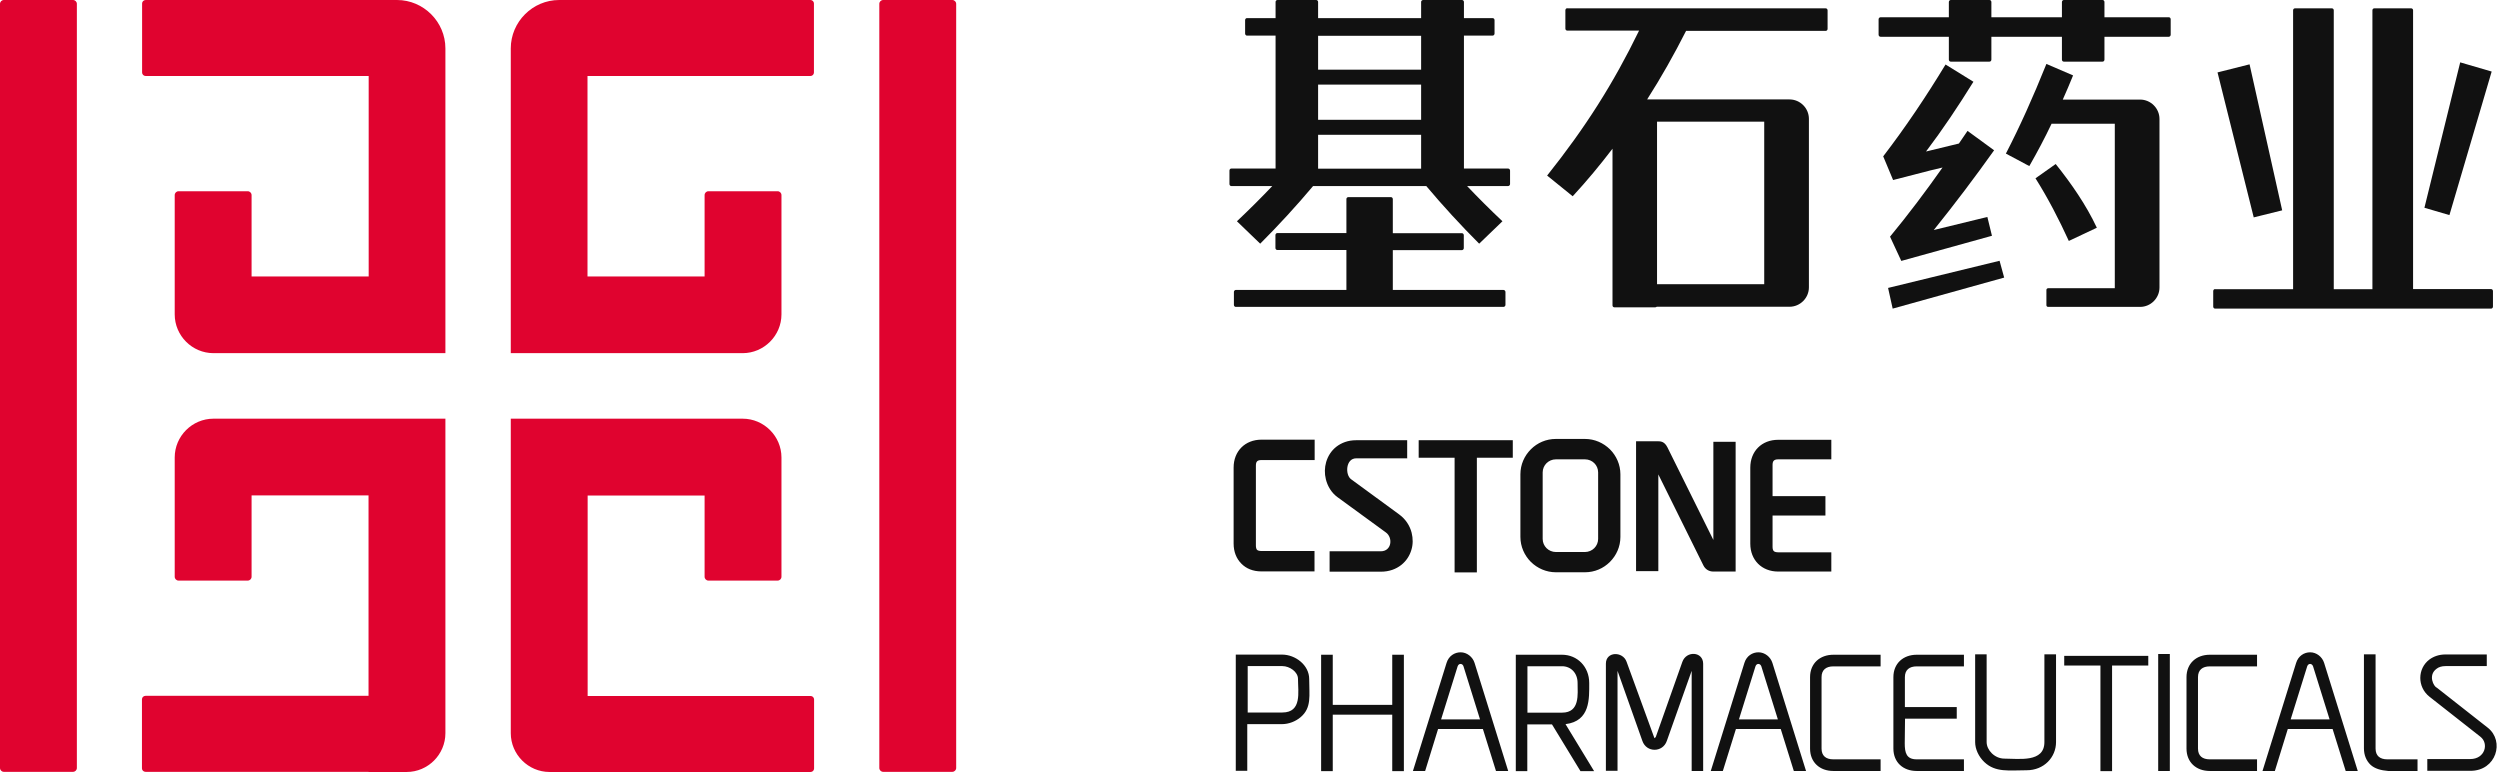 <svg viewBox="0 0 174 54" fill="none" xmlns="http://www.w3.org/2000/svg">
<path d="M0 53.45V0.27C0 0.12 0.12 0 0.27 0H5.08C5.23 0 5.35 0.12 5.35 0.27V53.45C5.35 53.6 5.23 53.72 5.08 53.72H0.27C0.12 53.72 0 53.6 0 53.45ZM49.04 34.48V40.14C49.04 40.29 49.16 40.41 49.31 40.41H54.12C54.27 40.41 54.39 40.29 54.39 40.14V31.84C54.39 30.36 53.17 29.14 51.69 29.14H35.55V51.03C35.55 52.51 36.77 53.73 38.25 53.73H56.42C56.55 53.73 56.66 53.62 56.66 53.49V48.68C56.66 48.55 56.55 48.44 56.42 48.44H40.9V34.49H49.05L49.04 34.48ZM25.65 53.72H10.13C9.99 53.72 9.88 53.61 9.88 53.48V48.67C9.88 48.54 9.99 48.43 10.13 48.43H25.65V34.48H17.51V40.14C17.51 40.29 17.39 40.41 17.24 40.41H12.43C12.28 40.41 12.16 40.29 12.16 40.14V31.84C12.16 30.36 13.37 29.14 14.86 29.14H31V51.03C31 52.51 29.79 53.73 28.3 53.73H25.65V53.72ZM17.51 19.24V13.58C17.51 13.43 17.39 13.31 17.24 13.31H12.43C12.28 13.31 12.16 13.43 12.16 13.58V21.88C12.16 23.36 13.37 24.58 14.86 24.58H31V3.37C31 1.52 29.48 0 27.63 0H10.14C10 0 9.89 0.11 9.89 0.24V5.05C9.89 5.18 10 5.29 10.14 5.29H25.66V19.24H17.52H17.51ZM40.89 19.24H49.04V13.58C49.04 13.43 49.16 13.31 49.31 13.31H54.12C54.27 13.31 54.39 13.43 54.39 13.58V21.88C54.39 23.36 53.17 24.58 51.69 24.58H35.55V3.37C35.55 1.52 37.07 0 38.92 0H56.41C56.54 0 56.65 0.11 56.65 0.24V5.05C56.65 5.18 56.54 5.29 56.41 5.29H40.89V19.24ZM61.2 53.45V0.27C61.2 0.12 61.32 0 61.47 0H66.28C66.43 0 66.55 0.12 66.55 0.27V53.45C66.55 53.6 66.43 53.72 66.28 53.72H61.47C61.32 53.72 61.2 53.6 61.2 53.45Z" fill="#E0032F"></path>
<path d="M91.5 32.02H87.8C87.51 32.02 87.41 32.12 87.41 32.41V37.97C87.41 38.11 87.44 38.21 87.49 38.27C87.55 38.32 87.65 38.35 87.79 38.35H91.49V39.77H87.79C87.22 39.77 86.74 39.58 86.4 39.23C86.05 38.88 85.86 38.4 85.86 37.83V32.54C85.86 31.4 86.66 30.6 87.8 30.6H91.5V32.02ZM105.29 31.86H102.79V39.84H101.24V31.86H98.74V30.64H105.29V31.86ZM113.87 39.75V30.71H115.36C115.61 30.71 115.85 30.74 116.05 31.13L119.25 37.58V30.75H120.8V39.78H119.25C118.97 39.78 118.71 39.65 118.56 39.36L115.42 33.02V39.75H113.87ZM108.29 30.55H110.31C110.99 30.55 111.6 30.83 112.05 31.27C112.5 31.72 112.78 32.34 112.78 33.01V37.37C112.78 38.05 112.5 38.66 112.05 39.11C111.6 39.56 110.99 39.83 110.31 39.83H108.29C107.61 39.83 107 39.55 106.55 39.11C106.1 38.66 105.82 38.04 105.82 37.37V33.01C105.82 32.33 106.1 31.72 106.55 31.27C107 30.82 107.61 30.55 108.29 30.55ZM110.31 31.97H108.29C107.78 31.97 107.37 32.38 107.37 32.88V37.51C107.37 38.01 107.78 38.42 108.29 38.42H110.31C110.82 38.42 111.23 38.01 111.23 37.51V32.88C111.23 32.37 110.82 31.97 110.31 31.97ZM127.46 31.97H123.76C123.62 31.97 123.52 32 123.46 32.06C123.4 32.11 123.37 32.22 123.37 32.36V34.53H127.05V35.88H123.37V38.06C123.37 38.2 123.4 38.31 123.46 38.36C123.51 38.41 123.62 38.44 123.76 38.44H127.46V39.78H123.76C122.62 39.78 121.82 38.98 121.82 37.84V32.55C121.82 31.41 122.61 30.61 123.76 30.61H127.46V31.97ZM97.95 31.9H94.39C93.66 31.9 93.61 33.04 94.03 33.35L97.39 35.81C97.84 36.14 98.13 36.6 98.25 37.08C98.35 37.48 98.35 37.9 98.23 38.28C98.11 38.68 97.88 39.04 97.53 39.32C97.16 39.61 96.69 39.79 96.1 39.79H92.54V38.37H96.1C96.87 38.37 96.96 37.42 96.46 37.06L93.1 34.61C92.67 34.3 92.4 33.84 92.28 33.36C92.18 32.96 92.19 32.54 92.3 32.16C92.42 31.75 92.65 31.38 93 31.1C93.36 30.82 93.82 30.64 94.38 30.64H97.94V31.92L97.95 31.9Z" fill="#111111"></path>
<path d="M109.09 0.58H127.07C127.14 0.58 127.2 0.64 127.2 0.72V2.01C127.2 2.09 127.14 2.15 127.07 2.15H117.35C116.51 3.81 115.61 5.4 114.64 6.92H124.55C125.29 6.92 125.9 7.53 125.9 8.27V20C125.9 20.74 125.29 21.35 124.55 21.35H115.31C115.31 21.35 115.25 21.39 115.21 21.39H112.36C112.29 21.39 112.23 21.33 112.23 21.26V10.35C111.36 11.49 110.44 12.6 109.46 13.66L107.68 12.22C110.35 8.87 112.29 5.81 114.08 2.13H109.08C109.01 2.13 108.95 2.07 108.95 1.99V0.71C108.95 0.64 109.01 0.57 109.08 0.57M115.33 19.78H122.79V8.47H115.33V19.78Z" fill="#111111"></path>
<path d="M156.57 4.48L158.84 14.64L156.86 15.13L154.34 5.04L156.56 4.48H156.57ZM154.17 20.12C154.1 20.12 154.04 20.18 154.04 20.26V21.34C154.04 21.42 154.1 21.48 154.17 21.48H173.38C173.45 21.48 173.51 21.42 173.51 21.34V20.26C173.51 20.18 173.45 20.12 173.38 20.12H167.95V0.71C167.95 0.64 167.89 0.58 167.82 0.58H165.25C165.18 0.58 165.12 0.64 165.12 0.71V20.13H162.43V0.71C162.43 0.64 162.37 0.58 162.3 0.58H159.73C159.66 0.58 159.6 0.64 159.6 0.71V20.13H154.17V20.12ZM173.42 4.98L170.48 14.97L168.74 14.46L171.23 4.34L173.42 4.98Z" fill="#111111"></path>
<path d="M143.08 11.42C144.15 12.76 145.19 14.25 145.94 15.85L143.99 16.77C143.3 15.26 142.54 13.79 141.67 12.41L143.07 11.42H143.08ZM144.29 5.25L142.43 4.45C141.49 6.79 140.59 8.79 139.61 10.69L141.24 11.56C141.79 10.6 142.31 9.62 142.79 8.61H147.19V20.06H142.55C142.48 20.06 142.43 20.12 142.43 20.18V21.24C142.43 21.31 142.48 21.36 142.55 21.36H148.95C149.69 21.36 150.3 20.75 150.3 20.01V8.28C150.3 7.54 149.69 6.93 148.95 6.93H143.57C143.82 6.37 144.06 5.81 144.29 5.24" fill="#111111"></path>
<path d="M130.89 1.2H135.64V0.14C135.64 0.07 135.7 0 135.77 0H138.47C138.54 0 138.6 0.06 138.6 0.14V1.2H143.51V0.14C143.51 0.07 143.57 0 143.64 0H146.34C146.41 0 146.47 0.06 146.47 0.14V1.2H150.95C151.02 1.2 151.08 1.26 151.08 1.34V2.42C151.08 2.49 151.02 2.56 150.95 2.56H146.47V4.15C146.47 4.23 146.41 4.29 146.34 4.29H143.64C143.57 4.29 143.51 4.23 143.51 4.15V2.56H138.6V4.15C138.6 4.23 138.54 4.29 138.47 4.29H135.77C135.7 4.29 135.64 4.23 135.64 4.15V2.56H130.89C130.82 2.56 130.75 2.5 130.75 2.42V1.34C130.75 1.27 130.81 1.2 130.89 1.2Z" fill="#111111"></path>
<path d="M131.41 20.04L139.17 18.15L139.49 19.32L131.73 21.48L131.41 20.04ZM134.04 10.56C135.22 9 136.27 7.43 137.35 5.69L135.41 4.49C134.06 6.72 132.62 8.86 131.08 10.87H131.07V10.88L131.76 12.53L134.36 11.86L135.2 11.66C134.03 13.32 132.82 14.93 131.54 16.48H131.55L132.33 18.16L138.64 16.41L138.32 15.1L134.59 16.01C136.04 14.21 137.43 12.37 138.79 10.46L136.94 9.11C136.74 9.4 136.54 9.7 136.34 9.99L134.03 10.55L134.04 10.56Z" fill="#111111"></path>
<path d="M101.89 11.74V2.48H103.88C103.95 2.48 104.02 2.42 104.02 2.34V1.4C104.02 1.32 103.96 1.26 103.88 1.26H101.89V0.14C101.89 0.06 101.83 0 101.75 0H99.05C98.98 0 98.91 0.06 98.91 0.13V1.26H91.74V0.14C91.74 0.06 91.68 0 91.61 0H88.91C88.84 0 88.78 0.06 88.78 0.13V1.26H86.79C86.72 1.26 86.66 1.32 86.66 1.4V2.34C86.66 2.41 86.72 2.48 86.79 2.48H88.78V11.73H85.7C85.63 11.73 85.57 11.79 85.57 11.87V12.81C85.57 12.89 85.63 12.95 85.7 12.95H88.55C87.79 13.75 86.98 14.56 86.09 15.4L87.71 16.96C89 15.67 90.23 14.33 91.39 12.95H99.27C100.43 14.33 101.66 15.67 102.95 16.96L104.57 15.4C103.68 14.56 102.87 13.75 102.11 12.95H104.96C105.03 12.95 105.1 12.89 105.1 12.81V11.87C105.1 11.8 105.04 11.73 104.96 11.73H101.88L101.89 11.74ZM96.95 20.18H104.64C104.71 20.18 104.78 20.24 104.78 20.32V21.22C104.78 21.29 104.72 21.36 104.64 21.36H86.01C85.94 21.36 85.88 21.3 85.88 21.22V20.32C85.88 20.25 85.94 20.18 86.01 20.18H93.71V17.4H88.9C88.83 17.4 88.77 17.34 88.77 17.26V16.36C88.77 16.29 88.83 16.22 88.9 16.22H93.71V13.85C93.71 13.78 93.77 13.72 93.84 13.72H96.81C96.88 13.72 96.94 13.78 96.94 13.86V16.23H101.75C101.82 16.23 101.88 16.29 101.88 16.37V17.27C101.88 17.34 101.82 17.41 101.75 17.41H96.94V20.19L96.95 20.18ZM91.74 2.49H98.91V4.85H91.74V2.49ZM98.91 8.34H91.74V5.89H98.91V8.34ZM98.91 11.74H91.74V9.38H98.91V11.74Z" fill="#111111"></path>
<path d="M86.84 46.37V49.59H89.25C90.63 49.59 90.34 48.16 90.34 47.25C90.34 46.76 89.76 46.36 89.25 46.36H86.84V46.37ZM162.14 50.07L160.99 46.38C160.96 46.29 160.89 46.22 160.8 46.21C160.71 46.2 160.62 46.26 160.58 46.38L159.43 50.07H162.14ZM157.47 53.66L159.81 46.14C159.96 45.65 160.37 45.4 160.79 45.4C161.23 45.4 161.63 45.72 161.76 46.14L164.1 53.66H163.26L162.35 50.74H159.23L158.33 53.66H157.48H157.47ZM123.74 50.07L122.59 46.38C122.56 46.29 122.49 46.22 122.4 46.21C122.31 46.2 122.22 46.26 122.18 46.38L121.03 50.07H123.74ZM119.07 53.66L121.41 46.14C121.56 45.65 121.97 45.4 122.39 45.4C122.83 45.4 123.23 45.72 123.36 46.14L125.7 53.66H124.85L123.94 50.74H120.82L119.91 53.66H119.06H119.07ZM103.01 50.07L101.86 46.38C101.83 46.29 101.77 46.22 101.67 46.21C101.58 46.2 101.49 46.26 101.45 46.38L100.3 50.07H103.01ZM98.34 53.66L100.68 46.14C100.83 45.65 101.24 45.4 101.66 45.4C102.1 45.4 102.5 45.72 102.63 46.14L104.97 53.66H104.12L103.21 50.74H100.09L99.19 53.66H98.34ZM150.21 45.52H151.02V53.66H150.21V45.52ZM106.31 46.38V49.6H108.72C109.98 49.6 109.8 48.31 109.8 47.53C109.8 46.85 109.34 46.37 108.72 46.37H106.31V46.38ZM105.5 53.67V45.57H108.72C109.77 45.57 110.61 46.39 110.61 47.54C110.61 48.62 110.69 50.19 108.96 50.4L110.95 53.67H110L108.02 50.42H106.3V53.67H105.49H105.5ZM149.52 46.32H147V53.67H146.19V46.32H143.67V45.65H149.52V46.32ZM157.09 46.38H153.8C153.3 46.38 152.98 46.62 152.98 47.13V52.1C152.98 52.61 153.29 52.85 153.8 52.85H157.09V53.66H153.8C152.85 53.66 152.18 53.05 152.18 52.1V47.13C152.18 46.18 152.86 45.57 153.8 45.57H157.09V46.38ZM91.95 53.67V45.57H92.76V49.06H96.9V45.57H97.71V53.67H96.9V49.74H92.76V53.67H91.95ZM130.89 46.38H127.6C127.1 46.38 126.78 46.62 126.78 47.13V52.1C126.78 52.61 127.09 52.85 127.6 52.85H130.89V53.66H127.6C126.66 53.66 125.98 53.06 125.98 52.1V47.13C125.98 46.17 126.67 45.57 127.6 45.57H130.89V46.38ZM136.2 50.02H132.59L132.57 51.74C132.57 52.4 132.69 52.85 133.4 52.85H136.69V53.66H133.4C132.46 53.66 131.78 53.06 131.78 52.1V47.13C131.78 46.17 132.47 45.57 133.4 45.57H136.69V46.38H133.4C132.9 46.38 132.58 46.62 132.58 47.13V49.21H136.19V50.02H136.2ZM165.34 45.55V52.1C165.34 52.61 165.65 52.85 166.16 52.85H168.26V53.66C168.12 53.66 167.98 53.66 167.84 53.66H166.22C165.72 53.62 165.28 53.5 164.99 53.23C164.7 52.95 164.53 52.56 164.53 52.09V45.54H165.34V45.55ZM117.74 53.66V46.69L116.01 51.57C115.73 52.38 114.6 52.4 114.31 51.57L112.58 46.69V53.65H111.77V46.19C111.77 45.33 112.95 45.32 113.21 46.06L115.15 51.38L115.24 51.3L117.09 46.07C117.37 45.27 118.54 45.34 118.54 46.2V53.66H117.73H117.74ZM138.27 45.54V51.65C138.27 52.21 138.83 52.8 139.51 52.8C140.53 52.8 142.29 53.09 142.29 51.65V45.54H143.1V51.65C143.1 52.7 142.27 53.61 141.05 53.61C139.83 53.61 138.89 53.78 138.11 53.04C137.71 52.66 137.47 52.13 137.47 51.65V45.54H138.28H138.27ZM168.94 52.84V53.65H171.94C173.74 53.65 174.34 51.59 173.15 50.65L169.6 47.86C169.39 47.79 168.97 47 169.58 46.55C169.73 46.43 169.94 46.36 170.21 46.36H173.08V45.55H170.21C169.75 45.55 169.38 45.69 169.09 45.9C168.25 46.53 168.23 47.81 169.09 48.49L172.64 51.28C173.24 51.75 172.96 52.83 171.93 52.83H168.93L168.94 52.84ZM86.01 53.66V45.56H89.23C90.16 45.56 91.12 46.29 91.12 47.26C91.12 48.42 91.3 49.25 90.53 49.91C90.18 50.21 89.7 50.4 89.22 50.4H86.81V53.65H86L86.01 53.66Z" fill="#111111"></path>
</svg>
